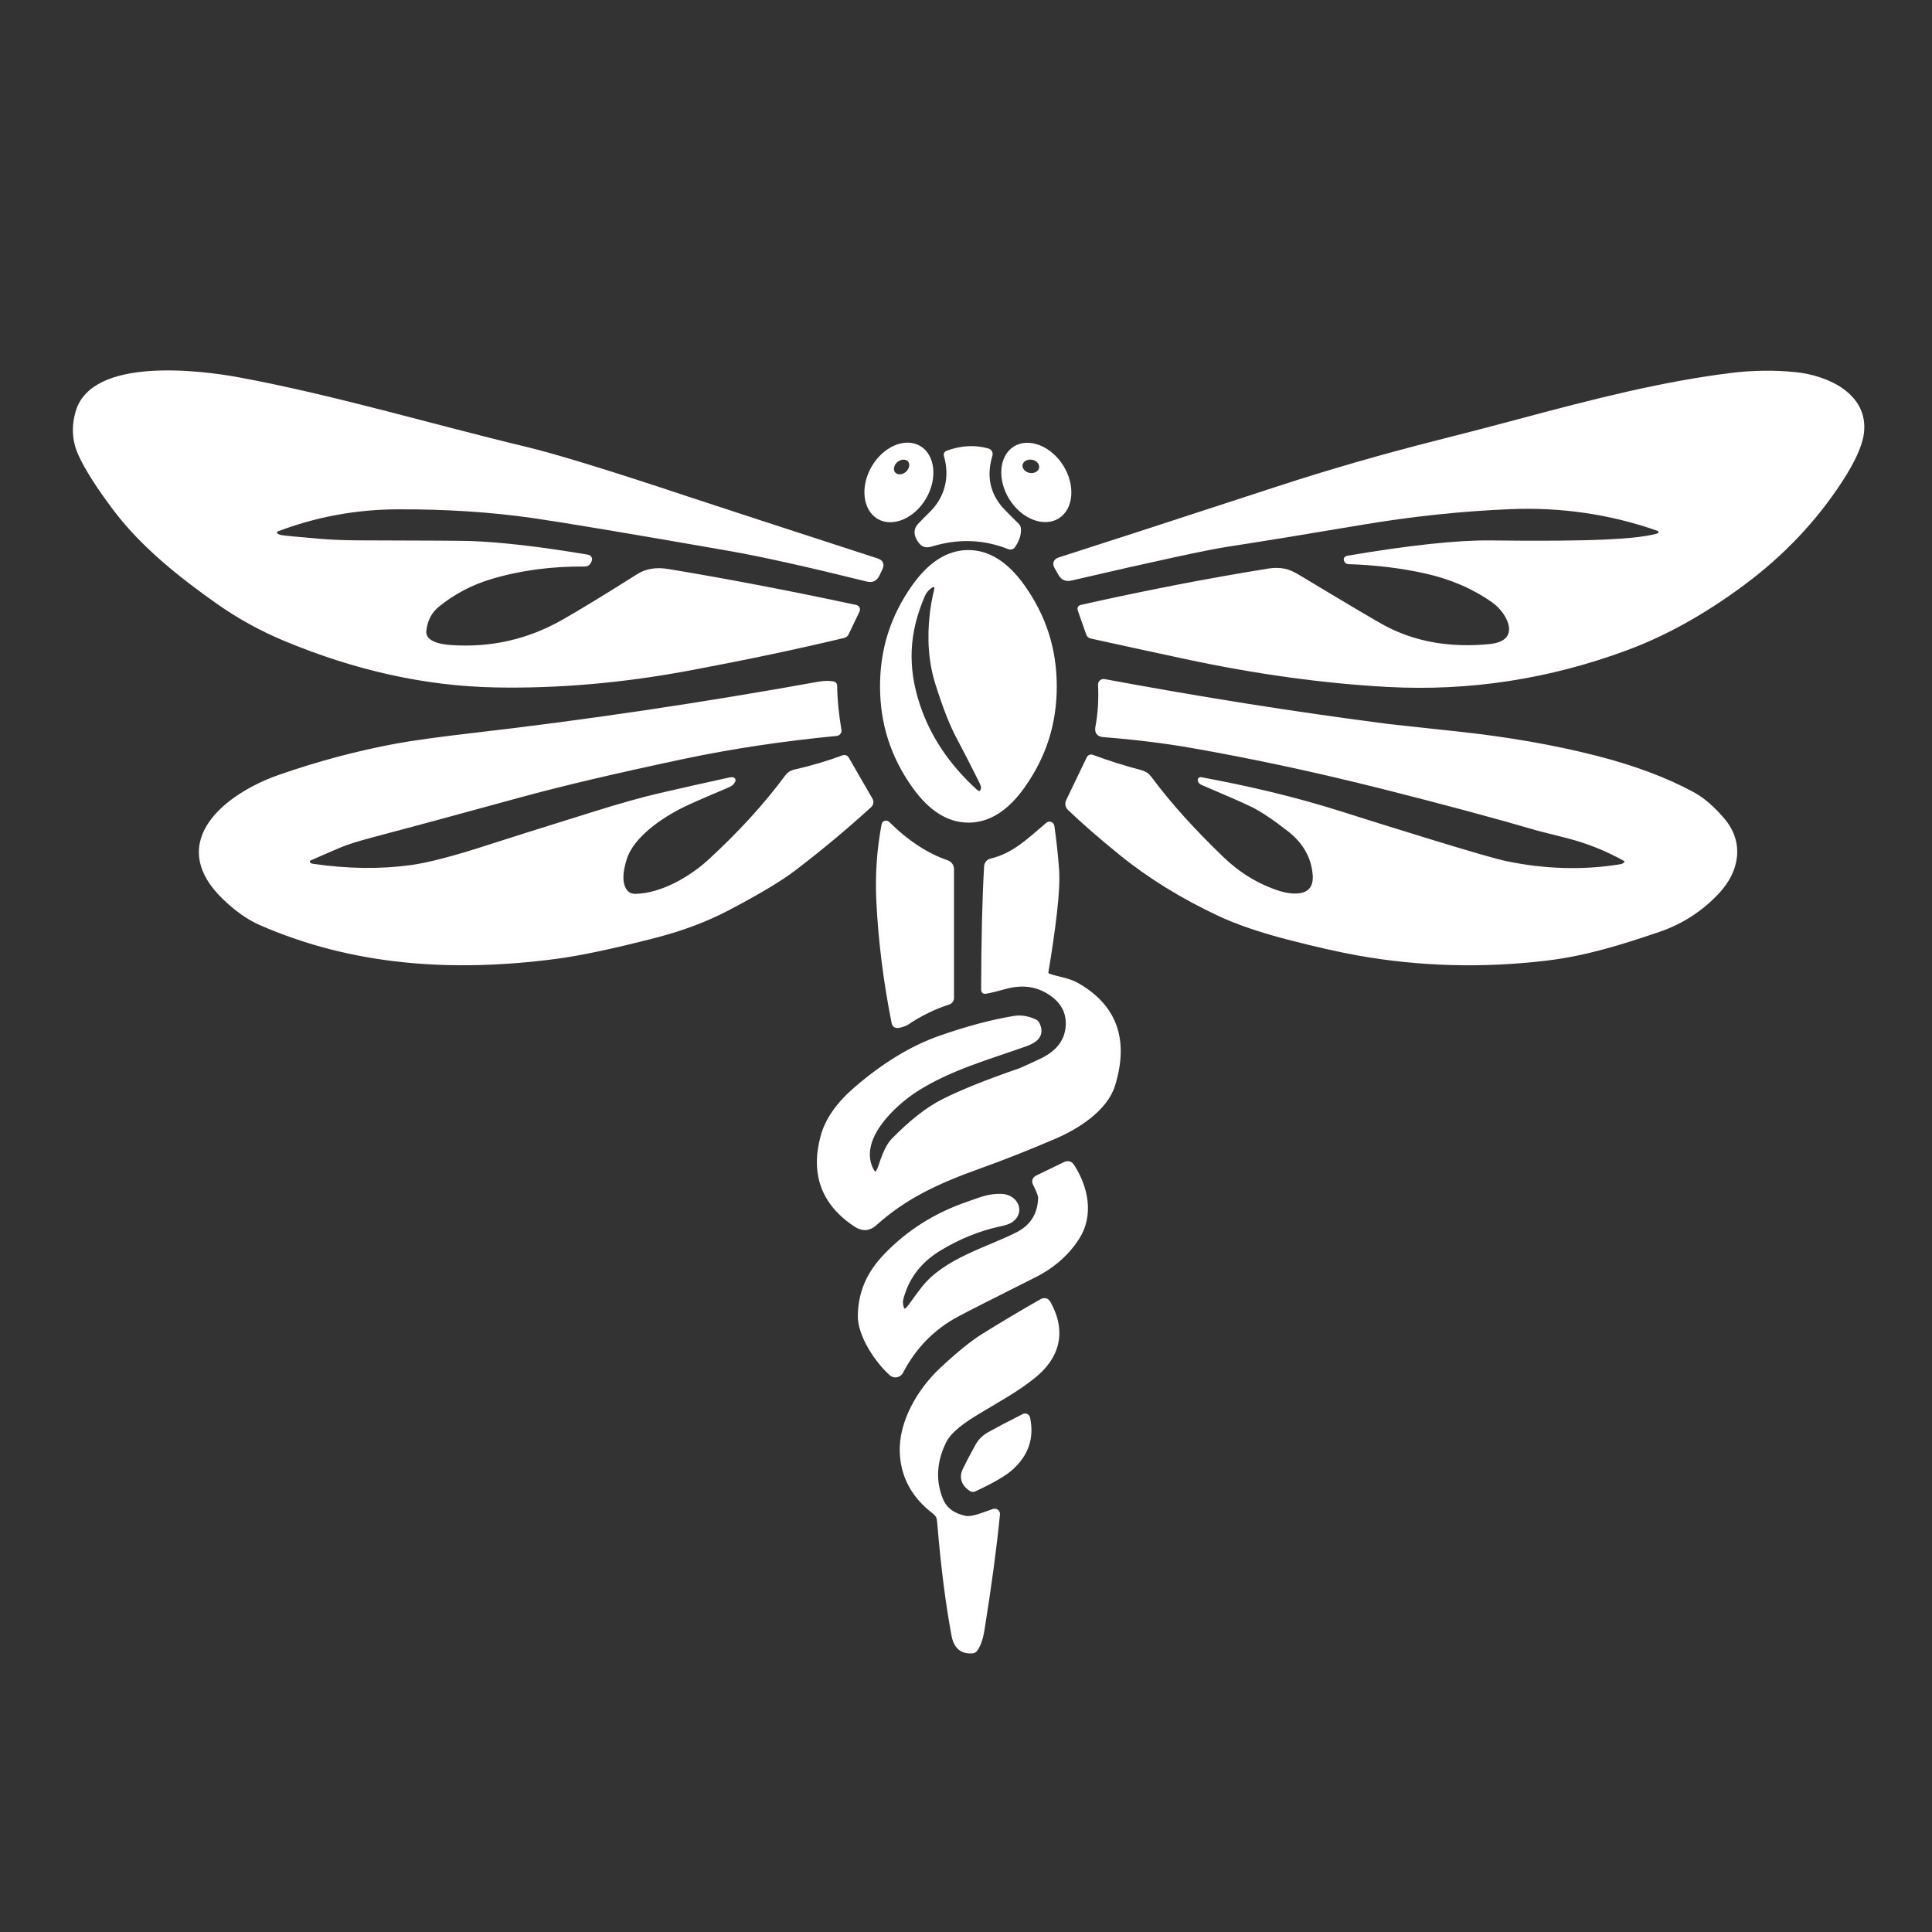 <?xml version="1.0" encoding="UTF-8" standalone="no"?>
<!DOCTYPE svg PUBLIC "-//W3C//DTD SVG 1.1//EN" "http://www.w3.org/Graphics/SVG/1.1/DTD/svg11.dtd">
<svg width="100%" height="100%" viewBox="0 0 480 480" version="1.1" xmlns="http://www.w3.org/2000/svg" xmlns:xlink="http://www.w3.org/1999/xlink" xml:space="preserve" xmlns:serif="http://www.serif.com/" style="fill-rule:evenodd;clip-rule:evenodd;stroke-linejoin:round;stroke-miterlimit:2;">
    <rect x="0" y="0" width="480" height="480" fill="#333333" stroke="none"/>
    <path d="M68.36,132.49C68.487,132.95 68.973,133.263 69.82,133.43C70.607,133.577 73.867,133.89 79.6,134.37C82.533,134.617 85.807,134.743 89.42,134.75C105.66,134.79 114.77,134.843 116.75,134.91C124.423,135.177 134.193,136.31 146.06,138.31C146.372,138.362 146.603,138.635 146.603,138.951C146.603,139.048 146.581,139.143 146.54,139.23L146.36,139.61C146.172,140.001 145.774,140.251 145.34,140.25C136.953,140.177 129.137,141.227 121.89,143.4C117.07,144.847 112.713,147.133 108.82,150.26C106.76,151.92 105.78,153.98 105.44,156.49C104.99,159.74 109.09,160.56 112.01,160.76C122.003,161.447 131.317,159.333 139.95,154.42C144.33,151.933 150.543,148.147 158.59,143.06C160.603,141.78 163.053,141.38 165.94,141.86C180.353,144.24 195.923,147.217 212.65,150.79C212.676,150.795 212.702,150.802 212.727,150.811C213.065,150.925 213.247,151.301 213.131,151.644C213.122,151.67 213.112,151.695 213.1,151.72L210.37,157.41C210.217,157.717 209.973,157.913 209.64,158C198.393,160.707 185.623,163.4 171.33,166.08C154.77,169.187 138.67,170.59 123.03,170.29C105.803,169.957 88.373,166.107 70.74,158.74C64.88,156.287 59.4,153.27 54.3,149.69C45.01,143.16 35.55,135.63 28.78,126.71C24.493,121.057 21.53,116.407 19.89,112.76C18.417,109.467 18.213,105.99 19.28,102.33C23.09,89.25 49.39,92.43 59.05,94.2C82.78,98.57 107.6,105.99 130.38,111.44C137.813,113.213 151.33,117.363 170.93,123.89C176.57,125.763 192.227,130.873 217.9,139.22C218.967,139.567 219.257,140.243 218.77,141.25L218.03,142.8C217.503,143.893 216.653,144.293 215.48,144C200.667,140.327 189.24,137.787 181.2,136.38C156.167,132.007 139.867,129.28 132.3,128.2C121.907,126.713 110.733,125.993 98.78,126.04C88.387,126.08 78.4,127.923 68.82,131.57C68.387,131.737 68.233,132.043 68.36,132.49Z" style="fill:white;fill-rule:nonzero;stroke:rgb(255,252,252);stroke-width:1px;"/>
    <path d="M412.07,132.95C412.357,132.812 412.541,132.52 412.541,132.202C412.541,131.852 412.32,131.538 411.99,131.42C400.23,127.287 387.983,125.48 375.25,126C363.017,126.5 350.6,127.817 338,129.95C324.393,132.25 313.33,134.053 304.81,135.36C299.67,136.153 286.747,138.953 266.04,143.76C264.893,144.027 264.027,143.653 263.44,142.64L262.49,140.99C261.903,139.977 262.167,139.293 263.28,138.94C270.98,136.493 289.077,130.613 317.57,121.3C330.29,117.14 343.583,113.307 357.45,109.8C365.01,107.88 371.46,106.203 376.8,104.77C396.71,99.42 413.15,95.28 429.97,93.17C435.397,92.49 440.747,92.417 446.02,92.95C454.08,93.77 463.75,98.28 462.59,107.59C462.21,110.597 460.413,114.56 457.2,119.48C450.8,129.28 442.68,137.817 432.84,145.09C423.267,152.177 413.727,157.487 404.22,161.02C384.867,168.22 365.04,171.27 344.74,170.17C328.76,169.303 311.96,166.98 294.34,163.2C287.213,161.673 279.477,159.993 271.13,158.16C270.73,158.067 270.463,157.83 270.33,157.45L268.25,151.54C268.103,151.113 268.25,150.853 268.69,150.76C284.75,147.16 300.273,144.153 315.26,141.74C316.6,141.527 317.887,141.543 319.12,141.79C320.067,141.983 321.207,142.48 322.54,143.28C334.747,150.627 341.853,154.833 343.86,155.9C351.46,159.94 360.2,161.48 370.08,160.52C378.62,159.7 375.38,152.32 370.98,149.23C366.127,145.817 360.547,143.407 354.24,142C348.233,140.66 341.823,139.88 335.01,139.66C334.799,139.654 334.603,139.541 334.49,139.36C334.203,138.913 334.343,138.643 334.91,138.55C350.363,135.937 362.16,134.677 370.3,134.77C382.593,134.923 392.143,134.847 398.95,134.54C404.63,134.287 408.827,133.817 411.54,133.13C411.747,133.083 411.923,133.023 412.07,132.95Z" style="fill:white;fill-rule:nonzero;stroke:rgb(255,252,252);stroke-width:1px;"/>
    <path d="M218.335,128.512C214.848,126.498 214.233,120.936 216.973,116.19C219.714,111.444 224.838,109.195 228.325,111.208C231.812,113.222 232.427,118.784 229.687,123.53C226.946,128.276 221.822,130.525 218.335,128.512ZM225.98,114.335C225.23,113.453 223.719,113.489 222.632,114.413C221.546,115.338 221.27,116.824 222.02,117.705C222.77,118.587 224.281,118.551 225.368,117.627C226.454,116.702 226.73,115.216 225.98,114.335Z" style="fill:white;fill-rule:nonzero;stroke:rgb(255,252,252);stroke-width:1px;"/>
    <path d="M262.785,128.366C259.342,130.517 254.11,128.448 251.194,123.781C248.279,119.115 248.712,113.505 252.155,111.354C255.598,109.203 260.83,111.272 263.746,115.939C266.661,120.605 266.228,126.215 262.785,128.366ZM258.664,116.287L258.665,116.287C258.86,115.119 257.868,113.964 256.467,113.73L256.466,113.73C255.065,113.495 253.751,114.264 253.556,115.433L253.555,115.433C253.36,116.601 254.352,117.756 255.753,117.99L255.754,117.99C257.155,118.225 258.469,117.456 258.664,116.287Z" style="fill:white;fill-rule:nonzero;stroke:rgb(255,252,252);stroke-width:1px;"/>
    <path d="M250.71,135.98C244.477,133.5 238.04,133.27 231.4,135.29C229.78,135.78 229.06,135.29 228.28,133.99C227.467,132.643 227.53,131.473 228.47,130.48C229.623,129.273 230.51,128.373 231.13,127.78C235.19,123.94 236.59,118.61 235,113.2C234.887,112.833 235.01,112.583 235.37,112.45C238.877,111.17 242.243,110.993 245.47,111.92C245.859,112.031 246.129,112.39 246.129,112.795C246.129,112.885 246.116,112.974 246.09,113.06C244.543,118.127 245.41,122.567 248.69,126.38C249.17,126.933 250.517,128.297 252.73,130.47C252.974,130.708 253.124,131.028 253.15,131.37C253.25,132.703 252.79,134.13 251.77,135.65C251.539,135.998 251.092,136.137 250.71,135.98Z" style="fill:white;fill-rule:nonzero;stroke:rgb(255,252,252);stroke-width:1px;"/>
    <path d="M240.56,137.16C245.527,137.153 250.03,139.98 254.07,145.64C259.48,153.22 262.04,161.35 262.05,170.49C262.06,179.64 259.52,187.77 254.13,195.37C250.103,201.037 245.607,203.873 240.64,203.88C235.673,203.887 231.17,201.06 227.13,195.4C221.72,187.82 219.16,179.69 219.14,170.55C219.14,161.4 221.68,153.27 227.07,145.67C231.097,140.003 235.593,137.167 240.56,137.16ZM231.53,152.25C231.73,150.577 232.1,148.587 232.64,146.28C232.654,146.222 232.661,146.163 232.661,146.103C232.661,145.686 232.318,145.343 231.901,145.343C231.771,145.343 231.643,145.377 231.53,145.44C230.517,146.007 229.76,146.87 229.26,148.03C225.35,157.13 224.9,165.73 228.1,175.3C230.733,183.193 235.46,190.253 242.28,196.48C243.267,197.38 243.917,197.18 244.23,195.88C244.31,195.553 244.107,194.897 243.62,193.91C241.587,189.823 239.757,186.26 238.13,183.22C236.45,180.1 234.69,175.61 232.85,169.75C231.203,164.497 230.763,158.663 231.53,152.25Z" style="fill:white;fill-rule:nonzero;stroke:rgb(255,252,252);stroke-width:1px;"/>
    <path d="M403.89,214.58C403.907,214.56 403.923,214.54 403.939,214.518C404.173,214.187 404.096,213.724 403.769,213.493C403.747,213.477 403.724,213.463 403.7,213.45C399.16,210.91 394.337,208.993 389.23,207.7C384.59,206.527 382.237,205.93 382.17,205.91C371.257,202.723 358.373,199.26 343.52,195.52C327.213,191.407 311.37,188.007 295.99,185.32C289.363,184.16 282.087,183.267 274.16,182.64C272.92,182.547 272.413,181.887 272.64,180.66C273.267,177.32 273.487,173.81 273.3,170.13C273.299,170.115 273.299,170.1 273.299,170.085C273.299,169.597 273.701,169.195 274.189,169.195C274.243,169.195 274.297,169.2 274.35,169.21C298.45,173.697 322.053,177.427 345.16,180.4C345.207,180.407 350.967,181.03 362.44,182.27C374.72,183.603 386.013,185.58 396.32,188.2C405.78,190.607 413.843,193.617 420.51,197.23C423.023,198.59 425.543,200.763 428.07,203.75C432.86,209.41 431.66,216.29 426.77,221.54C422.663,225.953 417.76,229.13 412.06,231.07C402.59,234.28 393.95,237 384.18,238.17C368.36,240.05 352.817,239.633 337.55,236.92C332.823,236.08 326.96,234.753 319.96,232.94C313.113,231.16 307.47,229.233 303.03,227.16C293.79,222.84 285.61,217.793 278.49,212.02C273.397,207.887 269.123,204.163 265.67,200.85C265.172,200.374 265.038,199.624 265.34,199L270.47,188.33C270.613,188.017 270.983,187.867 271.31,187.99C275.157,189.43 279.217,190.713 283.49,191.84C283.81,191.927 284.213,192.103 284.7,192.37C284.967,192.517 285.3,192.853 285.7,193.38C290.453,199.76 296.417,206.393 303.59,213.28C307.73,217.26 312.383,220.09 317.55,221.77C321.33,223 327.12,223.35 326.63,217.3C326.263,212.873 324.163,209.16 320.33,206.16C316.557,203.207 313.46,201.143 311.04,199.97C309.007,198.983 304.91,197.183 298.75,194.57C298.37,194.41 298.143,194.17 298.07,193.85C298.065,193.832 298.063,193.814 298.063,193.795C298.063,193.674 298.162,193.575 298.283,193.575C298.299,193.575 298.315,193.577 298.33,193.58C309.95,195.74 321.4,198.34 333.85,202.32C338.963,203.96 346.027,206.163 355.04,208.93C365.433,212.123 371.837,213.967 374.25,214.46C383.917,216.453 393.343,216.71 402.53,215.23C403.143,215.13 403.597,214.913 403.89,214.58Z" style="fill:white;fill-rule:nonzero;stroke:rgb(255,252,252);stroke-width:1px;"/>
    <path d="M76.48,214.14C76.573,214.68 76.973,215 77.68,215.1C86.32,216.36 94.457,216.47 102.09,215.43C106.517,214.823 112.957,213.143 121.41,210.39C125.237,209.143 133.877,206.42 147.33,202.22C154.05,200.113 159.657,198.54 164.15,197.5C169.843,196.187 175.53,194.91 181.21,193.67C182.39,193.417 182.57,193.737 181.75,194.63C181.57,194.817 181.117,195.063 180.39,195.37C174.863,197.683 171.15,199.317 169.25,200.27C164.12,202.83 157.01,207.66 155.24,213.3C154.34,216.153 154.15,218.4 154.67,220.04C155.217,221.74 156.27,222.583 157.83,222.57C164.2,222.51 171.52,218.36 176.26,214.02C183.793,207.12 190.213,200.087 195.52,192.92C195.978,192.301 196.642,191.868 197.39,191.7C201.663,190.733 205.707,189.54 209.52,188.12C209.859,187.992 210.243,188.129 210.42,188.44L216.34,198.7C216.614,199.17 216.522,199.773 216.12,200.14C210.093,205.64 203.777,210.907 197.17,215.94C193.797,218.507 188.31,221.783 180.71,225.77C175.41,228.543 169.457,230.783 162.85,232.49C152.297,235.217 144.023,236.97 138.03,237.75C112.47,241.08 87.9,239.47 64.82,229.41C61.72,228.057 58.64,225.88 55.58,222.88C41.42,209.02 56.71,197.43 69.41,193C79.043,189.633 88.73,187.047 98.47,185.24C102.65,184.467 109.24,183.56 118.24,182.52C146.073,179.3 174.46,175.08 203.4,169.86C204.693,169.627 205.883,169.6 206.97,169.78C207.31,169.833 207.483,170.033 207.49,170.38C207.523,173.707 207.88,177.38 208.56,181.4C208.561,181.408 208.563,181.417 208.564,181.425C208.623,181.865 208.305,182.277 207.86,182.338C207.853,182.338 207.847,182.339 207.84,182.34C194.46,183.633 181.847,185.527 170,188.02C153.2,191.567 139.52,194.787 128.96,197.68C112.72,202.133 100.533,205.43 92.4,207.57C88.813,208.517 86.18,209.347 84.5,210.06C82.793,210.773 80.263,211.87 76.91,213.35C76.606,213.486 76.429,213.811 76.48,214.14Z" style="fill:white;fill-rule:nonzero;stroke:rgb(255,252,252);stroke-width:1px;"/>
    <path d="M220.55,204.55C225.323,209.27 230.24,212.493 235.3,214.22C236.027,214.464 236.52,215.155 236.52,215.93L236.52,247.97C236.519,248.475 236.19,248.925 235.71,249.08C232.057,250.253 228.563,251.967 225.23,254.22C225.057,254.333 224.71,254.477 224.19,254.65C223.737,254.797 223.37,254.88 223.09,254.9C222.49,254.947 222.13,254.677 222.01,254.09C219.95,243.71 218.687,233.6 218.22,223.76C217.913,217.373 218.347,211.077 219.52,204.87C219.574,204.583 219.827,204.372 220.12,204.372C220.281,204.372 220.436,204.436 220.55,204.55Z" style="fill:white;fill-rule:nonzero;stroke:rgb(255,252,252);stroke-width:1px;"/>
    <path d="M260.54,242.38C262.84,243.19 265.37,243.4 267.59,244.66C277.017,250.02 280.007,258.317 276.56,269.55C274.71,275.57 267.7,280.01 262.17,282.39C255.683,285.183 249.343,287.69 243.15,289.91C232.72,293.65 224.75,297.4 217.34,304.07C215.88,305.383 214.27,305.457 212.51,304.29C204.55,298.997 201.837,291.68 204.37,282.34C205.477,278.253 208.213,274.323 212.58,270.55C219.547,264.537 226.49,260.307 233.41,257.86C240.157,255.48 246.347,253.827 251.98,252.9C253.633,252.627 255.35,252.903 257.13,253.73C257.43,253.87 257.653,254.09 257.8,254.39C259.17,257.21 257.24,258.62 254.75,259.5C245.63,262.74 236,265.39 227.69,270.68C222.14,274.22 212.98,282.67 216.33,290.23C217.157,292.097 217.92,292.037 218.62,290.05C219.23,288.3 220.2,285.01 221.94,283.24C226.373,278.713 230.497,275.487 234.31,273.56C238.81,271.28 245.167,268.727 253.38,265.9C253.76,265.767 255.477,264.987 258.53,263.56C262.943,261.5 265.197,258.473 265.29,254.48C265.363,251.147 263.777,248.48 260.53,246.48C257.363,244.527 253.763,244.11 249.73,245.23C247.497,245.85 245.883,246.24 244.89,246.4C244.47,246.467 244.26,246.287 244.26,245.86C244.293,233.313 244.54,223.103 245,215.23C245.041,214.56 245.515,213.987 246.17,213.82C251.88,212.42 255.3,209.03 260.29,204.79C260.419,204.684 260.581,204.626 260.748,204.626C261.103,204.626 261.408,204.889 261.46,205.24C262,209.067 262.39,212.67 262.63,216.05C262.81,218.57 262.63,222.17 262.09,226.85C261.57,231.363 260.867,236.223 259.98,241.43C259.913,241.839 260.15,242.241 260.54,242.38Z" style="fill:white;fill-rule:nonzero;stroke:rgb(255,252,252);stroke-width:1px;"/>
    <path d="M223.84,323.79C224.087,326.077 224.893,326.253 226.26,324.32C227.34,322.8 228.36,321.42 229.32,320.18C234.8,313.08 245.46,310.32 252.7,306.65C256.387,304.783 258.293,301.783 258.42,297.65C258.44,297.063 258.017,295.92 257.15,294.22C256.75,293.433 256.947,292.85 257.74,292.47L264.56,289.17C265.333,288.79 265.963,288.973 266.45,289.72C269.87,295.02 271.29,301.88 267.71,307.48C265.163,311.467 261.573,314.62 256.94,316.94C246.667,322.087 240.257,325.343 237.71,326.71C231.73,329.93 227.127,334.643 223.9,340.85C223.87,340.907 223.836,340.962 223.799,341.015C223.293,341.746 222.28,341.934 221.554,341.431C221.5,341.394 221.449,341.353 221.4,341.31C217.82,338.12 213.48,331.62 213.62,326.74C213.78,320.9 215.84,316.34 220,311.98C225.647,306.067 232.523,301.733 240.63,298.98C243.54,297.99 245.7,296.96 248.93,297.12C252.35,297.29 254.27,301.01 251.24,303.22C250.747,303.58 249.787,303.913 248.36,304.22C243.287,305.3 238.323,307.3 233.47,310.22C229.15,312.827 226.197,316.273 224.61,320.56C224.03,322.113 223.773,323.19 223.84,323.79Z" style="fill:white;fill-rule:nonzero;stroke:rgb(255,252,252);stroke-width:1px;"/>
    <path d="M247.94,376.24C247.147,384.347 245.863,393.91 244.09,404.93C243.73,407.15 243.153,408.787 242.36,409.84C242.167,410.1 241.91,410.243 241.59,410.27C238.99,410.477 237.427,409.157 236.9,406.31C235.42,398.377 234.25,389.197 233.39,378.77C233.317,377.917 233.237,377.343 233.15,377.05C233.003,376.557 232.64,376.087 232.06,375.64C226.973,371.747 224.303,366.843 224.05,360.93C223.72,353.38 228.34,345.46 233.94,340.22C238.073,336.353 241.53,333.553 244.31,331.82C249.203,328.773 254.003,325.917 258.71,323.25C259.517,322.797 260.143,322.977 260.59,323.79C264.52,330.91 262.76,337.17 256.83,341.93C252.48,345.43 248.92,347.25 242.58,351.09C239.71,352.83 236.01,355.31 234.62,358.12C232.18,363.1 231.91,367.923 233.81,372.59C234.763,374.937 236.73,376.433 239.71,377.08C241.61,377.5 244.5,376.14 246.87,375.37C246.923,375.354 246.977,375.343 247.032,375.337C247.485,375.291 247.895,375.622 247.941,376.069C247.947,376.126 247.946,376.183 247.94,376.24Z" style="fill:white;fill-rule:nonzero;stroke:rgb(255,252,252);stroke-width:1px;"/>
    <path d="M255.42,352.26C256.493,357.2 255.053,361.407 251.1,364.88C249.46,366.32 246.463,368.05 242.11,370.07C241.797,370.21 241.493,370.187 241.2,370C239.52,368.91 238.68,367.2 239.65,365.2C240.417,363.593 241.453,361.61 242.76,359.25C243.453,357.977 244.457,356.977 245.77,356.25C248.05,354.983 250.91,353.483 254.35,351.75C254.455,351.697 254.57,351.67 254.687,351.67C255.039,351.67 255.345,351.917 255.42,352.26Z" style="fill:white;fill-rule:nonzero;stroke:rgb(255,252,252);stroke-width:1px;"/>
</svg>
